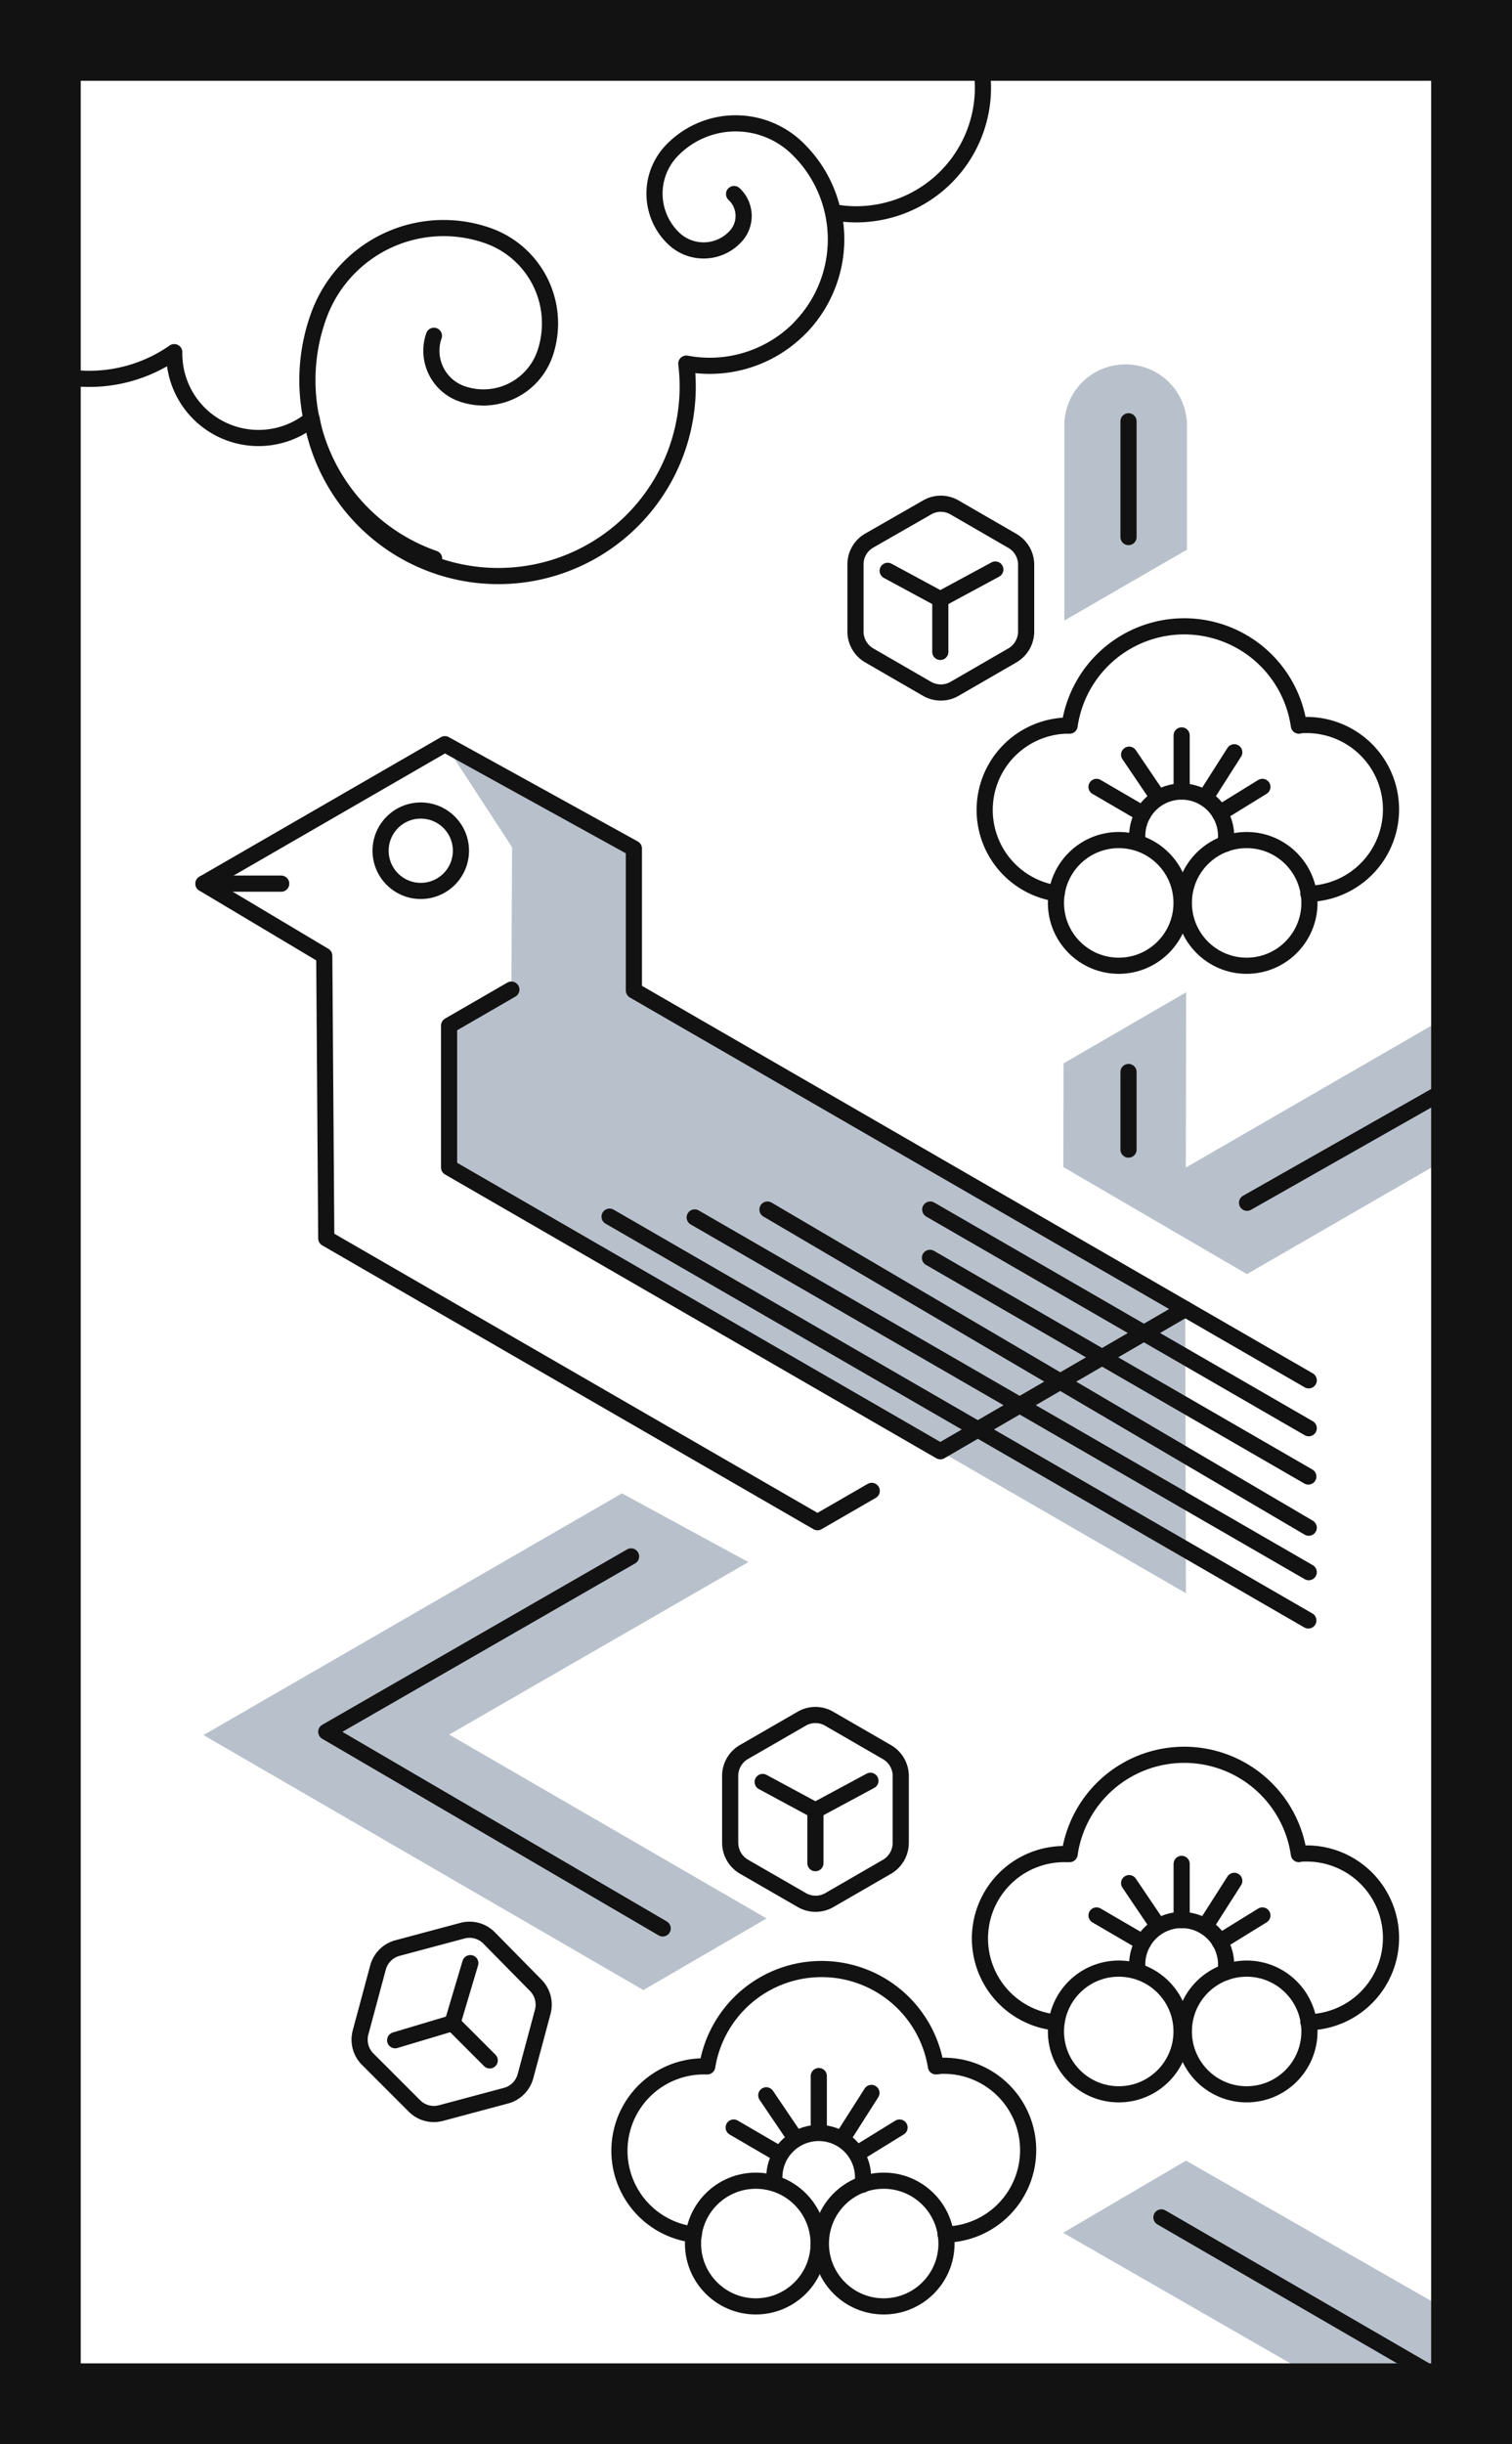 <svg id="Layer_1" data-name="Layer 1" xmlns="http://www.w3.org/2000/svg" xmlns:xlink="http://www.w3.org/1999/xlink" width="151.68" height="245.01" viewBox="0 0 151.68 245.01"><defs><clipPath id="clip-path"><rect x="-1244.81" y="-392.38" width="1314.43" height="328" fill="none"/></clipPath></defs><title>bw-card-warbler</title><g clip-path="url(#clip-path)"><line x1="10.23" y1="307.91" x2="10.23" y2="-1170.42" fill="none" stroke="#00adee" stroke-miterlimit="10" stroke-width="0.2"/><line x1="22.55" y1="307.91" x2="22.55" y2="-1170.42" fill="none" stroke="#00adee" stroke-miterlimit="10" stroke-width="0.2"/><line x1="34.87" y1="307.91" x2="34.87" y2="-1170.42" fill="none" stroke="#00adee" stroke-miterlimit="10" stroke-width="0.2"/><line x1="47.19" y1="307.91" x2="47.19" y2="-1170.42" fill="none" stroke="#00adee" stroke-miterlimit="10" stroke-width="0.2"/><line x1="59.51" y1="307.91" x2="59.51" y2="-1170.42" fill="none" stroke="#00adee" stroke-miterlimit="10" stroke-width="0.2"/><line x1="71.83" y1="307.91" x2="71.83" y2="-1170.42" fill="none" stroke="#00adee" stroke-miterlimit="10" stroke-width="0.2"/><line x1="84.15" y1="307.91" x2="84.15" y2="-1170.42" fill="none" stroke="#00adee" stroke-miterlimit="10" stroke-width="0.2"/><line x1="96.47" y1="307.91" x2="96.47" y2="-1170.42" fill="none" stroke="#00adee" stroke-miterlimit="10" stroke-width="0.2"/><line x1="108.79" y1="307.91" x2="108.79" y2="-1170.42" fill="none" stroke="#00adee" stroke-miterlimit="10" stroke-width="0.2"/><line x1="121.11" y1="307.91" x2="121.11" y2="-1170.42" fill="none" stroke="#00adee" stroke-miterlimit="10" stroke-width="0.2"/><line x1="133.43" y1="307.91" x2="133.43" y2="-1170.42" fill="none" stroke="#00adee" stroke-miterlimit="10" stroke-width="0.2"/><line x1="145.75" y1="307.91" x2="145.75" y2="-1170.42" fill="none" stroke="#00adee" stroke-miterlimit="10" stroke-width="0.2"/><line x1="3.13" y1="80.33" x2="-1277.15" y2="-658.84" fill="none" stroke="#00adee" stroke-miterlimit="10" stroke-width="0.2"/><line x1="9.29" y1="69.66" x2="-1270.99" y2="-669.51" fill="none" stroke="#00adee" stroke-miterlimit="10" stroke-width="0.2"/><line x1="15.45" y1="58.99" x2="-1264.83" y2="-680.18" fill="none" stroke="#00adee" stroke-miterlimit="10" stroke-width="0.2"/><line x1="21.61" y1="48.32" x2="-1258.67" y2="-690.85" fill="none" stroke="#00adee" stroke-miterlimit="10" stroke-width="0.2"/><line x1="27.77" y1="37.65" x2="-1252.51" y2="-701.52" fill="none" stroke="#00adee" stroke-miterlimit="10" stroke-width="0.2"/><line x1="33.93" y1="26.98" x2="-1246.35" y2="-712.18" fill="none" stroke="#00adee" stroke-miterlimit="10" stroke-width="0.2"/><line x1="40.09" y1="16.31" x2="-1240.19" y2="-722.85" fill="none" stroke="#00adee" stroke-miterlimit="10" stroke-width="0.2"/><line x1="46.25" y1="5.64" x2="-1234.03" y2="-733.52" fill="none" stroke="#00adee" stroke-miterlimit="10" stroke-width="0.2"/><line x1="-955.97" y1="869.87" x2="324.3" y2="130.71" fill="none" stroke="#00adee" stroke-miterlimit="10" stroke-width="0.2"/><line x1="-962.13" y1="859.2" x2="318.14" y2="120.04" fill="none" stroke="#00adee" stroke-miterlimit="10" stroke-width="0.2"/><line x1="-968.29" y1="848.53" x2="311.98" y2="109.37" fill="none" stroke="#00adee" stroke-miterlimit="10" stroke-width="0.2"/><line x1="-974.45" y1="837.87" x2="305.83" y2="98.7" fill="none" stroke="#00adee" stroke-miterlimit="10" stroke-width="0.2"/><line x1="-980.61" y1="827.2" x2="299.67" y2="88.03" fill="none" stroke="#00adee" stroke-miterlimit="10" stroke-width="0.2"/><line x1="-986.77" y1="816.53" x2="293.51" y2="77.36" fill="none" stroke="#00adee" stroke-miterlimit="10" stroke-width="0.2"/><line x1="-992.93" y1="805.86" x2="287.35" y2="66.69" fill="none" stroke="#00adee" stroke-miterlimit="10" stroke-width="0.2"/><line x1="-999.09" y1="795.19" x2="281.19" y2="56.02" fill="none" stroke="#00adee" stroke-miterlimit="10" stroke-width="0.2"/><line x1="-1005.25" y1="784.52" x2="275.03" y2="45.36" fill="none" stroke="#00adee" stroke-miterlimit="10" stroke-width="0.2"/><line x1="-1011.41" y1="773.85" x2="268.87" y2="34.69" fill="none" stroke="#00adee" stroke-miterlimit="10" stroke-width="0.2"/><line x1="-1017.57" y1="763.18" x2="262.71" y2="24.02" fill="none" stroke="#00adee" stroke-miterlimit="10" stroke-width="0.2"/><line x1="-1023.73" y1="752.51" x2="256.55" y2="13.35" fill="none" stroke="#00adee" stroke-miterlimit="10" stroke-width="0.2"/><line x1="-1029.89" y1="741.84" x2="250.39" y2="2.68" fill="none" stroke="#00adee" stroke-miterlimit="10" stroke-width="0.2"/><line x1="-1036.05" y1="731.17" x2="244.23" y2="-7.99" fill="none" stroke="#00adee" stroke-miterlimit="10" stroke-width="0.2"/><line x1="-1042.21" y1="720.51" x2="238.07" y2="-18.66" fill="none" stroke="#00adee" stroke-miterlimit="10" stroke-width="0.2"/><line x1="-1048.37" y1="709.84" x2="231.91" y2="-29.33" fill="none" stroke="#00adee" stroke-miterlimit="10" stroke-width="0.2"/><line x1="-1054.53" y1="699.17" x2="225.75" y2="-40" fill="none" stroke="#00adee" stroke-miterlimit="10" stroke-width="0.2"/><line x1="-1060.69" y1="688.5" x2="219.59" y2="-50.67" fill="none" stroke="#00adee" stroke-miterlimit="10" stroke-width="0.2"/><line x1="-1066.84" y1="677.83" x2="213.43" y2="-61.34" fill="none" stroke="#00adee" stroke-miterlimit="10" stroke-width="0.2"/><line x1="-1073" y1="667.16" x2="207.27" y2="-72.01" fill="none" stroke="#00adee" stroke-miterlimit="10" stroke-width="0.2"/><line x1="-1079.16" y1="656.49" x2="201.11" y2="-82.67" fill="none" stroke="#00adee" stroke-miterlimit="10" stroke-width="0.2"/><line x1="-1085.32" y1="645.82" x2="194.95" y2="-93.34" fill="none" stroke="#00adee" stroke-miterlimit="10" stroke-width="0.2"/><line x1="-1091.48" y1="635.16" x2="188.79" y2="-104.01" fill="none" stroke="#00adee" stroke-miterlimit="10" stroke-width="0.2"/><line x1="-1097.64" y1="624.49" x2="182.63" y2="-114.68" fill="none" stroke="#00adee" stroke-miterlimit="10" stroke-width="0.2"/><line x1="-1103.8" y1="613.82" x2="176.47" y2="-125.35" fill="none" stroke="#00adee" stroke-miterlimit="10" stroke-width="0.2"/><line x1="-1109.96" y1="603.15" x2="170.31" y2="-136.02" fill="none" stroke="#00adee" stroke-miterlimit="10" stroke-width="0.2"/><line x1="-1116.12" y1="592.48" x2="164.15" y2="-146.69" fill="none" stroke="#00adee" stroke-miterlimit="10" stroke-width="0.2"/><line x1="-1122.28" y1="581.81" x2="157.99" y2="-157.36" fill="none" stroke="#00adee" stroke-miterlimit="10" stroke-width="0.2"/><line x1="-1128.44" y1="571.14" x2="151.83" y2="-168.02" fill="none" stroke="#00adee" stroke-miterlimit="10" stroke-width="0.2"/><line x1="-1134.6" y1="560.47" x2="145.67" y2="-178.69" fill="none" stroke="#00adee" stroke-miterlimit="10" stroke-width="0.2"/><line x1="-1140.76" y1="549.8" x2="139.51" y2="-189.36" fill="none" stroke="#00adee" stroke-miterlimit="10" stroke-width="0.2"/><line x1="-1146.92" y1="539.14" x2="133.35" y2="-200.03" fill="none" stroke="#00adee" stroke-miterlimit="10" stroke-width="0.2"/><line x1="-1153.08" y1="528.47" x2="127.19" y2="-210.7" fill="none" stroke="#00adee" stroke-miterlimit="10" stroke-width="0.2"/><line x1="-1159.24" y1="517.8" x2="121.03" y2="-221.37" fill="none" stroke="#00adee" stroke-miterlimit="10" stroke-width="0.2"/><line x1="-1165.4" y1="507.13" x2="114.87" y2="-232.04" fill="none" stroke="#00adee" stroke-miterlimit="10" stroke-width="0.2"/><line x1="-1171.56" y1="496.46" x2="108.71" y2="-242.71" fill="none" stroke="#00adee" stroke-miterlimit="10" stroke-width="0.2"/><line x1="-1177.72" y1="485.79" x2="102.55" y2="-253.38" fill="none" stroke="#00adee" stroke-miterlimit="10" stroke-width="0.2"/><line x1="-1183.88" y1="475.12" x2="96.39" y2="-264.05" fill="none" stroke="#00adee" stroke-miterlimit="10" stroke-width="0.2"/><line x1="-1190.04" y1="464.45" x2="90.24" y2="-274.71" fill="none" stroke="#00adee" stroke-miterlimit="10" stroke-width="0.2"/><line x1="-1196.2" y1="453.78" x2="84.08" y2="-285.38" fill="none" stroke="#00adee" stroke-miterlimit="10" stroke-width="0.2"/><line x1="-1202.36" y1="443.11" x2="77.92" y2="-296.05" fill="none" stroke="#00adee" stroke-miterlimit="10" stroke-width="0.2"/><line x1="-1208.52" y1="432.44" x2="71.76" y2="-306.72" fill="none" stroke="#00adee" stroke-miterlimit="10" stroke-width="0.2"/><line x1="-1214.68" y1="421.78" x2="65.6" y2="-317.39" fill="none" stroke="#00adee" stroke-miterlimit="10" stroke-width="0.2"/><line x1="-1220.84" y1="411.11" x2="59.44" y2="-328.06" fill="none" stroke="#00adee" stroke-miterlimit="10" stroke-width="0.2"/><line x1="-1227" y1="400.44" x2="53.28" y2="-338.73" fill="none" stroke="#00adee" stroke-miterlimit="10" stroke-width="0.2"/><line x1="-1233.16" y1="389.77" x2="47.12" y2="-349.4" fill="none" stroke="#00adee" stroke-miterlimit="10" stroke-width="0.2"/><line x1="-1239.32" y1="379.1" x2="40.96" y2="-360.07" fill="none" stroke="#00adee" stroke-miterlimit="10" stroke-width="0.2"/><line x1="-1245.48" y1="368.43" x2="34.8" y2="-370.74" fill="none" stroke="#00adee" stroke-miterlimit="10" stroke-width="0.2"/><line x1="-1251.64" y1="357.76" x2="28.64" y2="-381.4" fill="none" stroke="#00adee" stroke-miterlimit="10" stroke-width="0.2"/><line x1="-1257.8" y1="347.09" x2="22.48" y2="-392.07" fill="none" stroke="#00adee" stroke-miterlimit="10" stroke-width="0.2"/><line x1="-1263.96" y1="336.42" x2="16.32" y2="-402.74" fill="none" stroke="#00adee" stroke-miterlimit="10" stroke-width="0.2"/><line x1="-1270.12" y1="325.76" x2="10.16" y2="-413.41" fill="none" stroke="#00adee" stroke-miterlimit="10" stroke-width="0.2"/><line x1="-1276.28" y1="315.09" x2="4" y2="-424.08" fill="none" stroke="#00adee" stroke-miterlimit="10" stroke-width="0.2"/></g><polygon points="76.9 192.31 45.06 173.88 75.08 156.59 62.39 149.7 20.41 173.93 64.54 199.49 76.9 192.31" fill="#b8c1cb"/><polygon points="106.65 223.82 137.11 241.31 148.22 241.31 144.46 231.16 118.98 216.59 106.65 223.82" fill="#b8c1cb"/><polygon points="106.69 106.6 106.67 116.99 125.09 127.72 148.22 114.37 145.3 101.83 118.96 117.04 118.99 99.47 106.69 106.6" fill="#b8c1cb"/><path d="M119.07,55.1l0-12.47a6.12,6.12,0,0,0-6.1-6.1h-.1a6.12,6.12,0,0,0-6.1,6.1l0,19.58" fill="#b8c1cb"/><polyline points="44.63 74.6 51.37 84.93 51.3 99.2 44.91 102.81 45.05 117.03 118.97 159.71 118.9 131.22 63.59 99.29 63.59 85.06 44.63 74.6" fill="#b8c1cb"/><polyline points="51.3 99.2 45.05 102.81 45.05 117.03 94.33 145.48 118.9 131.22 63.59 99.29 63.59 85.06 44.63 74.6 20.41 88.58 32.53 95.81 32.73 124.14 82.01 152.59 87.45 149.45" fill="none" stroke="#121212" stroke-linecap="round" stroke-linejoin="round" stroke-width="1.62"/><line x1="131.29" y1="153.14" x2="76.99" y2="121.25" fill="none" stroke="#121212" stroke-linecap="round" stroke-linejoin="round" stroke-width="1.62"/><line x1="131.29" y1="143.17" x2="93.32" y2="121.25" fill="none" stroke="#121212" stroke-linecap="round" stroke-linejoin="round" stroke-width="1.62"/><line x1="131.25" y1="148.01" x2="93.29" y2="126.09" fill="none" stroke="#121212" stroke-linecap="round" stroke-linejoin="round" stroke-width="1.62"/><line x1="131.29" y1="157.6" x2="69.69" y2="122.04" fill="none" stroke="#121212" stroke-linecap="round" stroke-linejoin="round" stroke-width="1.62"/><line x1="131.25" y1="162.44" x2="61.15" y2="121.96" fill="none" stroke="#121212" stroke-linecap="round" stroke-linejoin="round" stroke-width="1.62"/><line x1="118.9" y1="131.22" x2="131.29" y2="138.37" fill="none" stroke="#121212" stroke-linecap="round" stroke-linejoin="round" stroke-width="1.62"/><circle cx="42.21" cy="85.28" r="4.03" fill="none" stroke="#121212" stroke-linecap="round" stroke-linejoin="round" stroke-width="1.62"/><line x1="20.41" y1="88.58" x2="28.21" y2="88.58" fill="none" stroke="#121212" stroke-linecap="round" stroke-linejoin="round" stroke-width="1.62"/><line x1="113.21" y1="42.23" x2="113.21" y2="53.84" fill="none" stroke="#121212" stroke-linecap="round" stroke-linejoin="round" stroke-width="1.62"/><line x1="113.21" y1="107.46" x2="113.21" y2="115.24" fill="none" stroke="#121212" stroke-linecap="round" stroke-linejoin="round" stroke-width="1.62"/><line x1="125.1" y1="120.57" x2="148.22" y2="107.46" fill="none" stroke="#121212" stroke-linecap="round" stroke-linejoin="round" stroke-width="1.62"/><line x1="116.51" y1="222.28" x2="147.69" y2="240.34" fill="none" stroke="#121212" stroke-linecap="round" stroke-linejoin="round" stroke-width="1.62"/><polyline points="63.31 156.02 32.73 173.6 66.48 193.31" fill="none" stroke="#121212" stroke-linecap="round" stroke-linejoin="round" stroke-width="1.62"/><path d="M131.26,202.72a8.46,8.46,0,0,0-.36-16.92c-.21,0-.4,0-.6.06a11.62,11.62,0,0,0-23,0c-.15,0-.29,0-.44,0a8.46,8.46,0,0,0-.91,16.88" fill="none" stroke="#121212" stroke-linecap="round" stroke-linejoin="round" stroke-width="1.62"/><path d="M122.93,197.71a4.46,4.46,0,0,0-8.26-3,4.36,4.36,0,0,0-.57,2.54" fill="none" stroke="#121212" stroke-linecap="round" stroke-linejoin="round" stroke-width="1.62"/><circle cx="112.23" cy="203.64" r="6.3" fill="none" stroke="#121212" stroke-linecap="round" stroke-linejoin="round" stroke-width="1.62"/><circle cx="125.06" cy="203.64" r="6.3" fill="none" stroke="#121212" stroke-linecap="round" stroke-linejoin="round" stroke-width="1.62"/><line x1="114.67" y1="194.73" x2="110" y2="192.01" fill="none" stroke="#121212" stroke-linecap="round" stroke-linejoin="round" stroke-width="1.62"/><line x1="116.06" y1="192.9" x2="113.27" y2="188.77" fill="none" stroke="#121212" stroke-linecap="round" stroke-linejoin="round" stroke-width="1.62"/><line x1="118.54" y1="192.48" x2="118.54" y2="186.84" fill="none" stroke="#121212" stroke-linecap="round" stroke-linejoin="round" stroke-width="1.62"/><line x1="120.89" y1="193.13" x2="123.82" y2="188.54" fill="none" stroke="#121212" stroke-linecap="round" stroke-linejoin="round" stroke-width="1.62"/><line x1="122.36" y1="194.65" x2="126.64" y2="192.01" fill="none" stroke="#121212" stroke-linecap="round" stroke-linejoin="round" stroke-width="1.62"/><path d="M94.86,224a8.46,8.46,0,0,0-.36-16.92c-.21,0-.41.05-.61.06a11.62,11.62,0,0,0-22.94,0c-.15,0-.3,0-.45,0A8.46,8.46,0,0,0,69.6,224" fill="none" stroke="#121212" stroke-linecap="round" stroke-linejoin="round" stroke-width="1.62"/><path d="M86.52,219a4.45,4.45,0,1,0-8.83-.45" fill="none" stroke="#121212" stroke-linecap="round" stroke-linejoin="round" stroke-width="1.62"/><circle cx="75.82" cy="224.9" r="6.3" fill="none" stroke="#121212" stroke-linecap="round" stroke-linejoin="round" stroke-width="1.62"/><circle cx="88.65" cy="224.9" r="6.3" fill="none" stroke="#121212" stroke-linecap="round" stroke-linejoin="round" stroke-width="1.62"/><line x1="78.27" y1="215.99" x2="73.6" y2="213.27" fill="none" stroke="#121212" stroke-linecap="round" stroke-linejoin="round" stroke-width="1.62"/><line x1="79.66" y1="214.16" x2="76.87" y2="210.04" fill="none" stroke="#121212" stroke-linecap="round" stroke-linejoin="round" stroke-width="1.62"/><line x1="82.14" y1="213.74" x2="82.14" y2="208.11" fill="none" stroke="#121212" stroke-linecap="round" stroke-linejoin="round" stroke-width="1.62"/><line x1="84.49" y1="214.4" x2="87.42" y2="209.8" fill="none" stroke="#121212" stroke-linecap="round" stroke-linejoin="round" stroke-width="1.62"/><line x1="85.95" y1="215.91" x2="90.24" y2="213.27" fill="none" stroke="#121212" stroke-linecap="round" stroke-linejoin="round" stroke-width="1.62"/><path d="M131.26,89.6a8.46,8.46,0,0,0-.36-16.92c-.21,0-.4,0-.6.06a11.62,11.62,0,0,0-23,0c-.15,0-.29,0-.44,0A8.46,8.46,0,0,0,106,89.56" fill="none" stroke="#121212" stroke-linecap="round" stroke-linejoin="round" stroke-width="1.62"/><path d="M122.93,84.59a4.46,4.46,0,0,0-8.26-3,4.37,4.37,0,0,0-.57,2.54" fill="none" stroke="#121212" stroke-linecap="round" stroke-linejoin="round" stroke-width="1.62"/><circle cx="112.23" cy="90.51" r="6.3" fill="none" stroke="#121212" stroke-linecap="round" stroke-linejoin="round" stroke-width="1.62"/><circle cx="125.06" cy="90.51" r="6.3" fill="none" stroke="#121212" stroke-linecap="round" stroke-linejoin="round" stroke-width="1.62"/><line x1="114.67" y1="81.6" x2="110" y2="78.88" fill="none" stroke="#121212" stroke-linecap="round" stroke-linejoin="round" stroke-width="1.62"/><line x1="116.06" y1="79.77" x2="113.27" y2="75.65" fill="none" stroke="#121212" stroke-linecap="round" stroke-linejoin="round" stroke-width="1.62"/><line x1="118.54" y1="79.35" x2="118.54" y2="73.72" fill="none" stroke="#121212" stroke-linecap="round" stroke-linejoin="round" stroke-width="1.62"/><line x1="120.89" y1="80.01" x2="123.82" y2="75.41" fill="none" stroke="#121212" stroke-linecap="round" stroke-linejoin="round" stroke-width="1.62"/><line x1="122.36" y1="81.52" x2="126.64" y2="78.88" fill="none" stroke="#121212" stroke-linecap="round" stroke-linejoin="round" stroke-width="1.62"/><path d="M98.45,6.8A12.69,12.69,0,0,1,87.91,21.32a12.45,12.45,0,0,1-4.31-.05c.05.24.09.48.13.72A12.69,12.69,0,0,1,68.85,36.45,19,19,0,0,1,31.27,42a8.35,8.35,0,0,1-4,1.8,8.45,8.45,0,0,1-9.68-7,8.55,8.55,0,0,1-.11-1.5,14.89,14.89,0,0,1-9.83,2.62" fill="none" stroke="#121212" stroke-linecap="round" stroke-linejoin="round" stroke-width="1.62"/><path d="M43.55,56A18.94,18.94,0,0,1,31.91,31.83a13.33,13.33,0,0,1,17-8.22,9.33,9.33,0,0,1,5.75,11.87,6.54,6.54,0,0,1-8.31,4,4.57,4.57,0,0,1-2.82-5.82" fill="none" stroke="#121212" stroke-linecap="round" stroke-linejoin="round" stroke-width="1.62"/><path d="M80.34,32.77a12.7,12.7,0,0,0-.4-17.94,8.88,8.88,0,0,0-12.56.28,6.22,6.22,0,0,0,.2,8.79,4.35,4.35,0,0,0,6.15-.14,3,3,0,0,0-.09-4.31" fill="none" stroke="#121212" stroke-linecap="round" stroke-linejoin="round" stroke-width="1.62"/><path d="M87.15,54.22,93,50.87a2.73,2.73,0,0,1,2.76,0l5.8,3.35a2.76,2.76,0,0,1,1.38,2.39v6.7a2.78,2.78,0,0,1-1.38,2.39l-5.8,3.35a2.77,2.77,0,0,1-2.76,0l-5.8-3.35a2.76,2.76,0,0,1-1.38-2.39v-6.7A2.74,2.74,0,0,1,87.15,54.22Z" fill="none" stroke="#121212" stroke-linecap="round" stroke-linejoin="round" stroke-width="1.62"/><line x1="94.33" y1="60.07" x2="94.33" y2="65.35" fill="none" stroke="#121212" stroke-linecap="round" stroke-linejoin="round" stroke-width="1.62"/><line x1="89.05" y1="57.22" x2="94.33" y2="60.07" fill="none" stroke="#121212" stroke-linecap="round" stroke-linejoin="round" stroke-width="1.62"/><line x1="99.85" y1="57.09" x2="94.33" y2="60.07" fill="none" stroke="#121212" stroke-linecap="round" stroke-linejoin="round" stroke-width="1.62"/><path d="M74.61,175.64l5.81-3.35a2.73,2.73,0,0,1,2.76,0l5.8,3.35A2.76,2.76,0,0,1,90.36,178v6.71A2.78,2.78,0,0,1,89,187.12l-5.8,3.35a2.77,2.77,0,0,1-2.76,0l-5.81-3.35a2.78,2.78,0,0,1-1.38-2.39V178A2.76,2.76,0,0,1,74.61,175.64Z" fill="none" stroke="#121212" stroke-linecap="round" stroke-linejoin="round" stroke-width="1.62"/><line x1="81.8" y1="181.48" x2="81.8" y2="186.77" fill="none" stroke="#121212" stroke-linecap="round" stroke-linejoin="round" stroke-width="1.62"/><line x1="76.51" y1="178.63" x2="81.8" y2="181.48" fill="none" stroke="#121212" stroke-linecap="round" stroke-linejoin="round" stroke-width="1.62"/><line x1="87.32" y1="178.51" x2="81.8" y2="181.48" fill="none" stroke="#121212" stroke-linecap="round" stroke-linejoin="round" stroke-width="1.62"/><path d="M36.17,203.74l1.74-6.47a2.76,2.76,0,0,1,2-2l6.47-1.73a2.75,2.75,0,0,1,2.67.71L53.73,199a2.76,2.76,0,0,1,.72,2.66l-1.74,6.48a2.76,2.76,0,0,1-2,1.95l-6.47,1.73a2.75,2.75,0,0,1-2.66-.71l-4.74-4.74A2.77,2.77,0,0,1,36.17,203.74Z" fill="none" stroke="#121212" stroke-linecap="round" stroke-linejoin="round" stroke-width="1.62"/><line x1="45.39" y1="202.8" x2="49.13" y2="206.54" fill="none" stroke="#121212" stroke-linecap="round" stroke-linejoin="round" stroke-width="1.62"/><line x1="39.64" y1="204.52" x2="45.39" y2="202.8" fill="none" stroke="#121212" stroke-linecap="round" stroke-linejoin="round" stroke-width="1.62"/><line x1="47.18" y1="196.79" x2="45.39" y2="202.8" fill="none" stroke="#121212" stroke-linecap="round" stroke-linejoin="round" stroke-width="1.62"/><path d="M143.57,8.1V236.91H8.1V8.1H143.57M151.68,0H0V245H151.68V0Z" fill="#121212"/></svg>